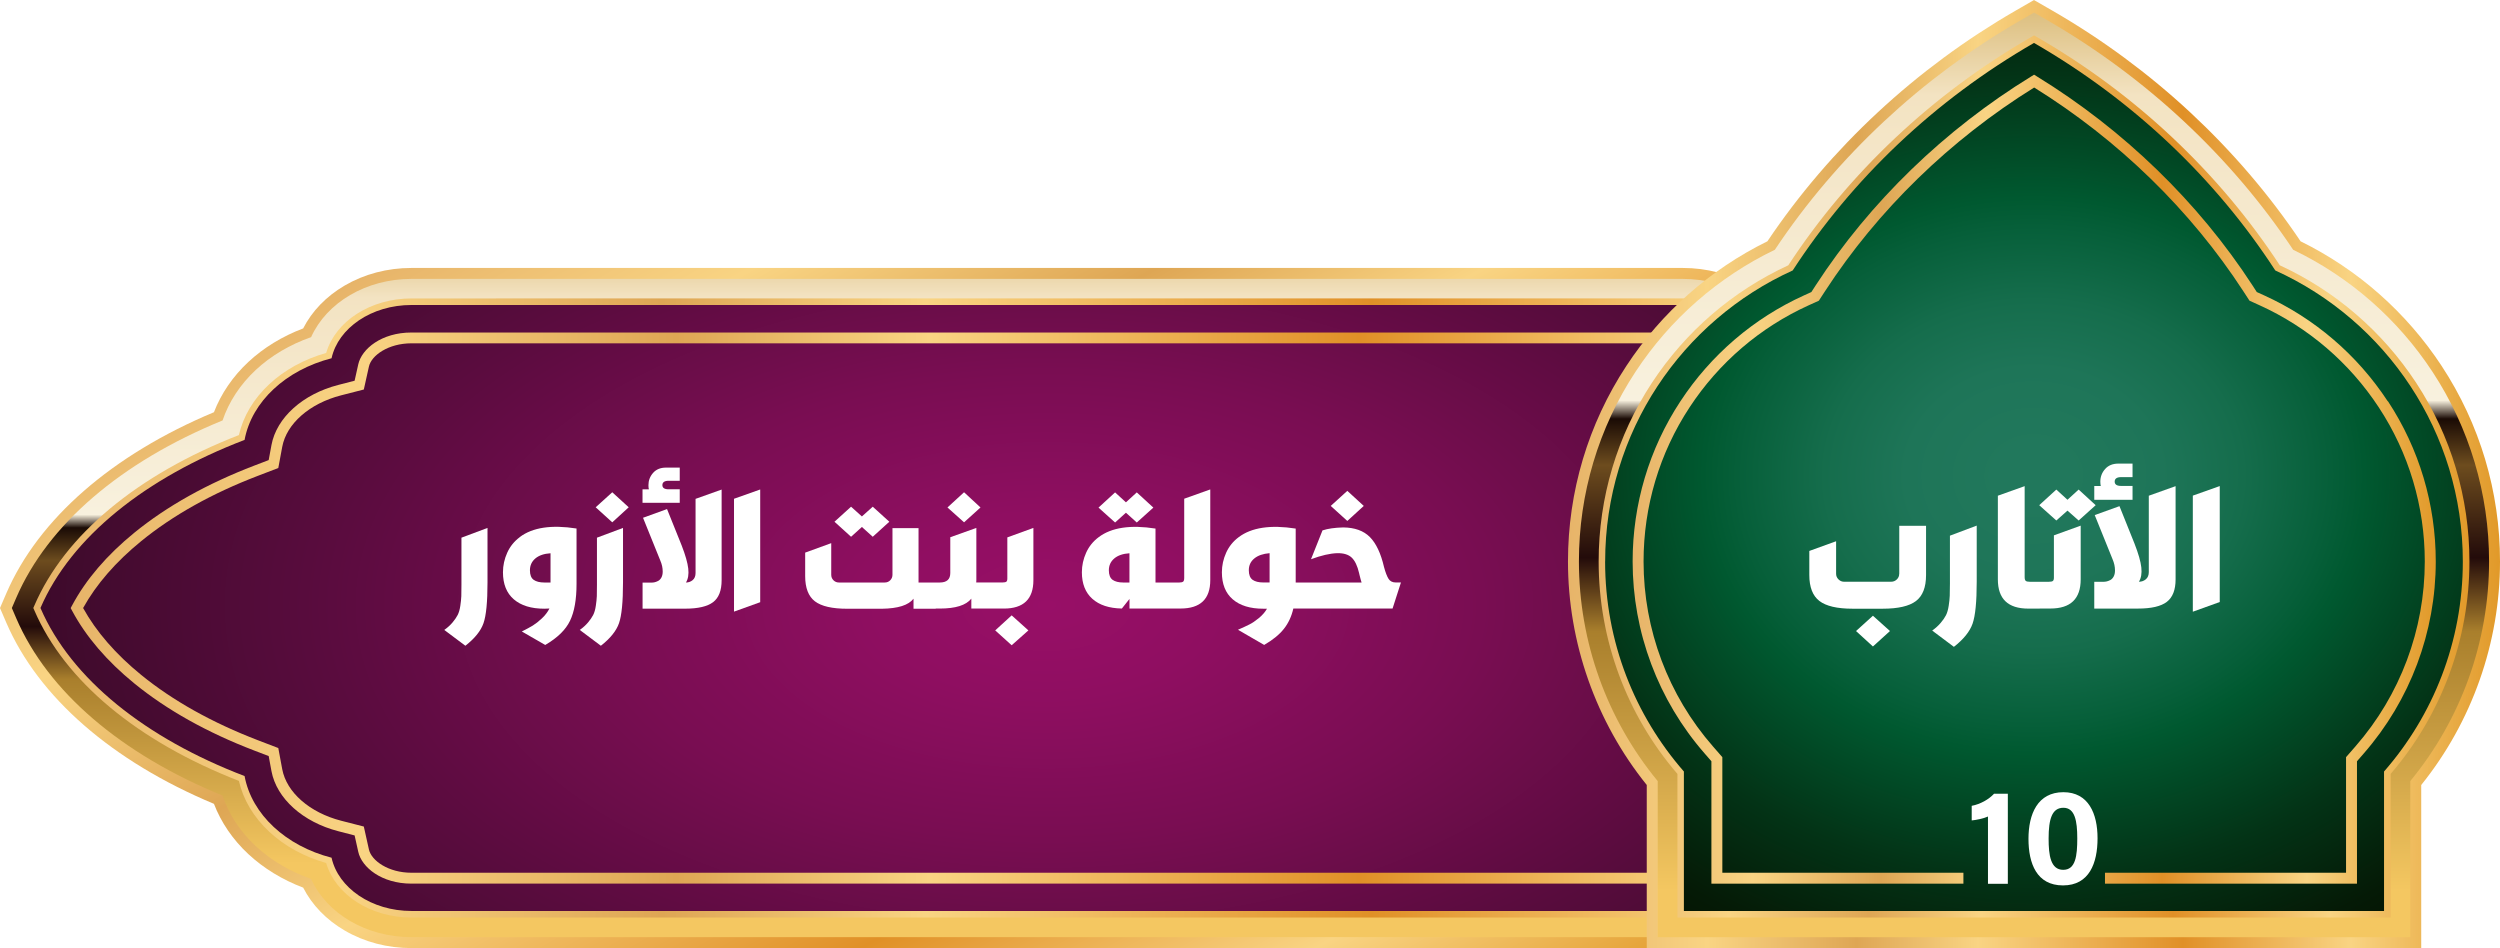 <?xml version="1.0" encoding="UTF-8"?><svg xmlns="http://www.w3.org/2000/svg" xmlns:xlink="http://www.w3.org/1999/xlink" viewBox="0 0 548.7 208.09"><defs><style>.cls-1{fill:url(#GradientFill_6-2);}.cls-2{fill:url(#linear-gradient-2);}.cls-3{fill:url(#GradientFill_6-4);}.cls-4{fill:#fff;}.cls-5{fill:url(#GradientFill_6);}.cls-6{fill:url(#islamic_pattern);opacity:.5;}.cls-6,.cls-7{mix-blend-mode:screen;}.cls-7{fill:url(#New_Pattern);opacity:.41;}.cls-8{isolation:isolate;}.cls-9{fill:url(#GradientFill_6-6);}.cls-10{fill:url(#radial-gradient);}.cls-11{fill:#4c1a40;}.cls-12{fill:#005930;}.cls-13{fill:url(#radial-gradient-2);}.cls-14{fill:none;}.cls-15{fill:url(#GradientFill_6-3);}.cls-16{fill:url(#GradientFill_6-5);}.cls-17{fill:url(#linear-gradient);}</style><linearGradient id="GradientFill_6" x1="-14018.15" y1="253.29" x2="-13879.76" y2="13.59" gradientTransform="translate(-13719.13) rotate(-180) scale(1 -1)" gradientUnits="userSpaceOnUse"><stop offset="0" stop-color="#e19929"/><stop offset=".16" stop-color="#f9d483"/><stop offset=".34" stop-color="#e09027"/><stop offset=".56" stop-color="#f9d483"/><stop offset=".69" stop-color="#dea654"/><stop offset=".85" stop-color="#f9d483"/><stop offset="1" stop-color="#e7b469"/></linearGradient><linearGradient id="linear-gradient" x1="-13948.95" y1="189.54" x2="-13948.95" y2="45.03" gradientTransform="translate(-13719.13) rotate(-180) scale(1 -1)" gradientUnits="userSpaceOnUse"><stop offset="0" stop-color="#f4c761"/><stop offset=".28" stop-color="#a97f2c"/><stop offset=".36" stop-color="#230b0a"/><stop offset=".46" stop-color="#6d4c1e"/><stop offset=".51" stop-color="#1a0b05"/><stop offset=".53" stop-color="#f8f1de"/><stop offset=".86" stop-color="#f3e3c2"/><stop offset="1" stop-color="#d0ab5b"/></linearGradient><linearGradient id="GradientFill_6-2" x1="-14171.46" y1="133.44" x2="-13726.44" y2="133.44" xlink:href="#GradientFill_6"/><radialGradient id="radial-gradient" cx="-13948.95" cy="133.44" fx="-13948.95" fy="133.44" r="232.84" gradientTransform="translate(-13719.13 60.79) rotate(-180) scale(1 -.54)" gradientUnits="userSpaceOnUse"><stop offset="0" stop-color="#980f67"/><stop offset=".16" stop-color="#8f0e61"/><stop offset=".41" stop-color="#790d52"/><stop offset=".7" stop-color="#580c3d"/><stop offset="1" stop-color="#380a27"/></radialGradient><pattern id="islamic_pattern" x="0" y="0" width="93.63" height="93.62" patternTransform="translate(-7952.49 -8593.92) scale(.13)" patternUnits="userSpaceOnUse" viewBox="0 0 93.63 93.62"><rect class="cls-14" width="93.63" height="93.62"/><path class="cls-11" d="m60.52,79.91h19.39v-19.39l13.71-13.71-13.71-13.71V13.71h-19.39L46.81,0l-13.71,13.71H13.71v19.39L0,46.81l13.71,13.71v19.39h19.39l13.71,13.71,13.71-13.71Zm-36.81-23.53l-9.57-9.57,9.57-9.57v-13.53h13.53l9.57-9.57,9.57,9.57h13.53v13.53l9.57,9.57-9.57,9.57v13.53h-13.53l-9.57,9.57-9.57-9.57h-13.53v-13.53Z"/></pattern><linearGradient id="GradientFill_6-3" x1="-14163.27" y1="133.44" x2="-13734.63" y2="133.44" xlink:href="#GradientFill_6"/><linearGradient id="GradientFill_6-4" x1="-14267.83" y1="104.05" x2="-14063.27" y2="104.05" xlink:href="#GradientFill_6"/><linearGradient id="linear-gradient-2" x1="-14165.55" y1="195.43" x2="-14165.55" y2="-7.49" xlink:href="#linear-gradient"/><linearGradient id="GradientFill_6-5" x1="-14261.11" y1="104.57" x2="-14069.99" y2="104.57" xlink:href="#GradientFill_6"/><radialGradient id="radial-gradient-2" cx="-14165.55" cy="104.68" fx="-14165.55" fy="104.68" r="148.07" gradientTransform="translate(-13719.13 16.47) rotate(-180) scale(1 -.84)" gradientUnits="userSpaceOnUse"><stop offset=".05" stop-color="#21785c"/><stop offset=".19" stop-color="#1e7558"/><stop offset=".31" stop-color="#156d4c"/><stop offset=".44" stop-color="#065f39"/><stop offset=".49" stop-color="#005930"/><stop offset=".71" stop-color="#033316"/><stop offset=".89" stop-color="#051a06"/><stop offset="1" stop-color="#061200"/></radialGradient><pattern id="New_Pattern" x="0" y="0" width="108.63" height="108.62" patternTransform="translate(-7727.75 -8718.32) scale(.12)" patternUnits="userSpaceOnUse" viewBox="0 0 108.63 108.62"><rect class="cls-14" width="108.63" height="108.62"/><path class="cls-12" d="m68.02,87.41h19.39v-19.39l13.71-13.71-13.71-13.71v-19.39h-19.39l-13.71-13.71-13.71,13.71h-19.39v19.39l-13.71,13.71,13.71,13.71v19.39h19.39l13.71,13.71,13.71-13.71Zm-36.81-23.53l-9.57-9.57,9.57-9.57v-13.53h13.53l9.57-9.57,9.57,9.57h13.53v13.53l9.57,9.57-9.57,9.57v13.53h-13.53l-9.57,9.57-9.57-9.57h-13.53v-13.53Z"/></pattern><linearGradient id="GradientFill_6-6" x1="-14253.68" y1="105.16" x2="-14077.43" y2="105.16" xlink:href="#GradientFill_6"/></defs><g class="cls-8"><g id="Layer_2"><g id="F"><path class="cls-5" d="m369.33,208.09c5.27,0,10.33-1.33,14.66-3.86,4.03-2.36,7.17-5.6,9.11-9.41,4.55-1.72,8.7-4.25,12.03-7.36,3.4-3.17,5.99-6.96,7.55-11.03,22.37-9.35,38.53-23.44,45.57-39.75l1.39-3.23-1.39-3.23c-7.04-16.31-23.2-30.4-45.57-39.75-1.56-4.07-4.15-7.87-7.55-11.03-3.34-3.11-7.48-5.64-12.03-7.36-1.95-3.82-5.08-7.06-9.11-9.41-4.32-2.53-9.39-3.86-14.66-3.86H90.31c-5.27,0-10.33,1.33-14.66,3.86-4.03,2.36-7.17,5.6-9.11,9.41-4.55,1.72-8.7,4.25-12.03,7.36-3.4,3.17-5.99,6.96-7.55,11.03-22.37,9.35-38.53,23.44-45.57,39.75l-1.39,3.23,1.39,3.23c7.04,16.31,23.2,30.4,45.57,39.75,1.56,4.07,4.15,7.87,7.55,11.03,3.34,3.11,7.48,5.64,12.03,7.36,1.95,3.82,5.08,7.06,9.11,9.41,4.32,2.53,9.39,3.86,14.66,3.86h279.02Z"/><path class="cls-17" d="m369.33,205.69c9.91,0,18.6-5.16,22.03-12.79,4.63-1.61,8.79-4.07,12.14-7.19,3.42-3.19,5.91-6.99,7.29-11.09,22.32-9.12,38.35-22.87,45.26-38.89l.98-2.28-.98-2.28c-6.91-16.02-22.95-29.77-45.27-38.89-1.37-4.1-3.86-7.9-7.29-11.09-3.35-3.12-7.51-5.58-12.14-7.19-3.43-7.64-12.12-12.79-22.03-12.79H90.31c-9.91,0-18.6,5.16-22.03,12.79-4.63,1.61-8.79,4.07-12.14,7.19-3.42,3.19-5.91,6.99-7.29,11.09-22.32,9.12-38.35,22.88-45.27,38.89l-.98,2.28.98,2.28c6.91,16.02,22.95,29.77,45.27,38.89,1.37,4.1,3.86,7.9,7.29,11.09,3.35,3.12,7.51,5.58,12.14,7.19,3.43,7.64,12.12,12.79,22.03,12.79h279.02Z"/><path class="cls-1" d="m369.33,201.38c8.97,0,16.67-4.98,18.72-11.96,4.83-1.37,9.13-3.73,12.5-6.87,3.42-3.19,5.71-7.03,6.66-11.16,22.29-8.68,38.21-21.94,44.87-37.38l.25-.57-.25-.57c-6.66-15.44-22.59-28.7-44.87-37.38-.95-4.12-3.24-7.97-6.66-11.16-3.36-3.14-7.67-5.5-12.5-6.87-2.05-6.98-9.76-11.96-18.72-11.96H90.31c-8.97,0-16.67,4.98-18.72,11.96-4.83,1.37-9.13,3.73-12.5,6.87-3.42,3.19-5.71,7.03-6.66,11.16-22.29,8.68-38.21,21.94-44.87,37.38l-.25.57.25.57c6.66,15.44,22.59,28.7,44.87,37.38.95,4.12,3.24,7.97,6.66,11.16,3.36,3.14,7.67,5.5,12.5,6.87,2.05,6.98,9.76,11.96,18.72,11.96h279.02Z"/><path class="cls-10" d="m53.68,96.55c1.57-8.45,9.1-15.35,19.09-17.92,1.47-6.64,8.76-11.69,17.54-11.69h279.02c8.78,0,16.07,5.05,17.54,11.69,9.99,2.57,17.52,9.47,19.09,17.92,21.67,8.29,38.05,21.25,44.8,36.89h0c-6.75,15.63-23.14,28.6-44.8,36.89-1.57,8.45-9.1,15.35-19.09,17.92-1.47,6.64-8.76,11.69-17.54,11.69H90.31c-8.78,0-16.07-5.05-17.54-11.69-9.99-2.57-17.52-9.47-19.09-17.92-21.67-8.29-38.05-21.25-44.8-36.89h0c6.75-15.63,23.14-28.6,44.8-36.89Z"/><path class="cls-6" d="m53.68,96.55c1.57-8.45,9.1-15.35,19.09-17.92,1.47-6.64,8.76-11.69,17.54-11.69h279.02c8.78,0,16.07,5.05,17.54,11.69,9.99,2.57,17.52,9.47,19.09,17.92,21.67,8.29,38.05,21.25,44.8,36.89h0c-6.75,15.63-23.14,28.6-44.8,36.89-1.57,8.45-9.1,15.35-19.09,17.92-1.47,6.64-8.76,11.69-17.54,11.69H90.31c-8.78,0-16.07-5.05-17.54-11.69-9.99-2.57-17.52-9.47-19.09-17.92-21.67-8.29-38.05-21.25-44.8-36.89h0c6.75-15.63,23.14-28.6,44.8-36.89Z"/><path class="cls-15" d="m78.63,186.95l-.8-3.59-3.56-.92c-7.8-2.01-13.57-7.19-14.69-13.2l-.61-3.3-3.14-1.2c-10.34-3.96-19.2-8.91-26.35-14.74-6.04-4.92-10.64-10.3-13.67-15.98l-.3-.56.3-.56c3.03-5.69,7.63-11.06,13.67-15.98,7.15-5.83,16.02-10.78,26.35-14.74l3.14-1.2.61-3.3c1.12-6.02,6.88-11.2,14.69-13.2l3.56-.92.8-3.59c.75-3.39,5.1-6.99,11.68-6.99h279.02c6.58,0,10.93,3.6,11.68,6.99l.8,3.59,3.56.92c7.8,2.01,13.57,7.19,14.69,13.2l.61,3.3,3.14,1.2c10.33,3.95,19.2,8.91,26.35,14.74,6.04,4.92,10.64,10.3,13.67,15.98l.3.56-.3.56c-3.03,5.69-7.63,11.06-13.67,15.98-7.15,5.83-16.01,10.78-26.35,14.74l-3.14,1.2-.61,3.3c-1.12,6.02-6.88,11.2-14.69,13.2l-3.56.92-.8,3.59c-.75,3.39-5.1,6.99-11.68,6.99H90.31c-6.58,0-10.93-3.6-11.68-6.99Zm350.03-68.19c-6.95-5.66-15.6-10.49-25.69-14.36l-4.39-1.68-.86-4.63c-.95-5.1-6.02-9.54-12.92-11.32l-4.99-1.28-1.12-5.03c-.55-2.46-4.27-5.11-9.34-5.11H90.31c-5.07,0-8.8,2.65-9.34,5.11l-1.12,5.03-4.99,1.28c-6.9,1.77-11.98,6.22-12.92,11.32l-.86,4.63-4.39,1.68c-10.1,3.86-18.74,8.69-25.69,14.36-5.59,4.55-9.88,9.49-12.76,14.69,2.88,5.2,7.17,10.14,12.76,14.69,6.95,5.66,15.6,10.49,25.69,14.36l4.39,1.68.86,4.63c.95,5.1,6.02,9.54,12.92,11.32l4.99,1.28,1.12,5.03c.55,2.46,4.27,5.11,9.34,5.11h279.02c5.07,0,8.8-2.65,9.34-5.11l1.12-5.03,4.99-1.28c6.9-1.77,11.98-6.22,12.92-11.32l.86-4.63,4.39-1.68c10.1-3.86,18.74-8.69,25.69-14.36,5.59-4.55,9.88-9.49,12.76-14.69-2.88-5.2-7.17-10.14-12.76-14.69Z"/><path class="cls-3" d="m531.41,208.09v-35.8c11.15-13.86,17.29-31.25,17.29-49.06,0-15.33-4.43-30.17-12.82-42.93-7.71-11.73-18.4-21.17-30.95-27.34-13.78-20.52-32.59-38.01-54.43-50.6l-4.08-2.35-4.08,2.35c-21.84,12.6-40.65,30.08-54.43,50.6-12.55,6.17-23.25,15.61-30.95,27.34-8.39,12.76-12.82,27.61-12.82,42.93,0,17.82,6.13,35.2,17.29,49.06v35.8s169.98,0,169.98,0Z"/><path class="cls-2" d="m529.01,205.69v-34.26c11.16-13.55,17.29-30.61,17.29-48.21,0-14.86-4.3-29.25-12.42-41.62-7.6-11.57-18.16-20.81-30.58-26.78-13.62-20.45-32.26-37.86-54-50.4l-2.88-1.66-2.88,1.66c-21.73,12.53-40.38,29.94-54,50.4-12.43,5.98-22.98,15.22-30.58,26.78-8.13,12.37-12.42,26.76-12.42,41.62,0,17.6,6.13,34.66,17.29,48.21v34.26s165.18,0,165.18,0Z"/><path class="cls-16" d="m524.7,201.38v-31.52c11.15-12.97,17.29-29.5,17.29-46.63,0-14.01-4.05-27.58-11.71-39.24-7.39-11.25-17.73-20.15-29.91-25.76-13.3-20.34-31.7-37.64-53.22-50.05l-.72-.41-.72.41c-21.52,12.41-39.91,29.71-53.22,50.05-12.18,5.62-22.52,14.52-29.91,25.76-7.66,11.66-11.71,25.23-11.71,39.24,0,17.13,6.13,33.67,17.29,46.63v31.52s156.55,0,156.55,0Z"/><path class="cls-13" d="m352.3,123.23c0-28.4,16.88-52.85,41.16-63.87,13.05-20.07,31.04-37.3,52.96-49.94h0s0,0,0,0c21.91,12.64,39.91,29.86,52.96,49.94,24.28,11.02,41.16,35.47,41.16,63.87h0c0,17.65-6.52,33.77-17.29,46.1v30.61h-153.67v-30.61c-10.76-12.32-17.29-28.45-17.29-46.1h0Z"/><path class="cls-7" d="m352.3,123.23c0-28.4,16.88-52.85,41.16-63.87,13.05-20.07,31.04-37.3,52.96-49.94h0s0,0,0,0c21.91,12.64,39.91,29.86,52.96,49.94,24.28,11.02,41.16,35.47,41.16,63.87h0c0,17.65-6.52,33.77-17.29,46.1v30.61h-153.67v-30.61c-10.76-12.32-17.29-28.45-17.29-46.1h0Z"/><path class="cls-9" d="m524.06,88.07c-6.69-10.19-16.08-18.23-27.15-23.25l-1.59-.72-.95-1.47c-11.9-18.3-28.26-34.15-47.3-45.85l-.63-.39-.63.39c-19.05,11.7-35.41,27.56-47.3,45.85l-.95,1.47-1.59.72c-11.07,5.02-20.46,13.06-27.15,23.25-6.87,10.44-10.49,22.6-10.49,35.16,0,15.51,5.61,30.48,15.81,42.15l1.48,1.7v26.87h55.31v-2.4h-52.91v-25.37l-2.07-2.37c-9.81-11.23-15.22-25.64-15.22-40.57,0-12.09,3.49-23.79,10.1-33.84,6.44-9.81,15.48-17.55,26.14-22.39l2.23-1.01,1.34-2.06c11.57-17.8,27.44-33.25,45.92-44.73,18.48,11.48,34.35,26.93,45.92,44.73l1.34,2.06,2.23,1.01c10.66,4.84,19.69,12.58,26.14,22.39,6.61,10.05,10.1,21.75,10.1,33.84,0,14.93-5.4,29.34-15.21,40.57l-2.07,2.37v25.37h-52.91v2.4h55.31v-26.87l1.48-1.7c10.19-11.67,15.81-26.64,15.81-42.15,0-12.56-3.63-24.72-10.49-35.16Z"/><path class="cls-4" d="m101.28,128.22c0,1.16-.01,2.03-.03,2.62-.02.59-.1,1.3-.22,2.13-.12.83-.32,1.5-.58,2.01-.26.51-.64,1.05-1.12,1.63s-1.09,1.13-1.82,1.65l4.63,3.47c2.06-1.61,3.39-3.26,3.98-4.95.59-1.69.88-4.67.88-8.93v-11.98l-5.72,2.14v10.21Z"/><path class="cls-4" d="m114.1,117.88c-1.23.91-2.15,2.05-2.77,3.42-.62,1.37-.94,2.81-.94,4.3,0,2.59.79,4.57,2.38,5.94,1.59,1.37,3.82,2.06,6.7,2.06l1.12-.04c-.39.77-.94,1.49-1.65,2.16s-1.38,1.19-1.99,1.57c-.61.37-1.42.81-2.42,1.31l5.14,2.96c2.68-1.57,4.49-3.33,5.44-5.31.95-1.97,1.43-4.67,1.43-8.1v-12.15c-5.49-.86-9.64-.24-12.45,1.87Zm6.74,9.97h-1.36c-1.02,0-1.8-.2-2.35-.59s-.82-1.09-.82-2.09c0-1.07.4-1.93,1.19-2.6.79-.67,1.91-1.05,3.33-1.14v6.43Z"/><path class="cls-4" d="m131.02,128.22c0,1.16-.01,2.03-.03,2.62-.02.59-.1,1.3-.22,2.13-.12.83-.32,1.5-.58,2.01-.26.51-.64,1.05-1.12,1.63-.49.58-1.09,1.13-1.82,1.65l4.63,3.47c2.06-1.61,3.39-3.26,3.98-4.95.59-1.69.88-4.67.88-8.93v-11.98l-5.72,2.14v10.21Z"/><polygon class="cls-4" points="130.74 111.34 134.38 114.64 137.99 111.34 134.38 108.04 130.74 111.34"/><path class="cls-4" d="m149.19,107.39h-2.45c-.91,0-1.36-.31-1.36-.92s.45-.95,1.36-.95h2.45v-2.89h-3.03c-1.2,0-2.14.39-2.82,1.16s-1.02,1.67-1.02,2.69c0,.41.03.71.1.92h-1.4v2.96h8.17v-2.96Z"/><path class="cls-4" d="m152.66,125.77c0,.68-.21,1.2-.63,1.55-.42.35-.91.53-1.48.53.48-.77.65-1.79.51-3.04-.14-1.26-.62-2.97-1.46-5.12l-3.2-7.96-5.27,1.91,3.81,9.43c.34.79.51,1.59.51,2.38,0,.52-.1.96-.29,1.31s-.44.6-.73.75c-.29.15-.56.24-.78.29-.23.05-.44.07-.65.07h-1.97v5.72h9.32c2.86,0,4.91-.48,6.16-1.43,1.25-.95,1.87-2.55,1.87-4.8v-19.91l-5.72,2.04v16.3Z"/><polygon class="cls-4" points="161.1 134.24 166.85 132.17 166.85 107.43 161.1 109.47 161.1 134.24"/><polygon class="cls-4" points="189.17 115.66 191.55 117.81 195.19 114.51 191.55 111.21 189.17 113.35 186.79 111.21 183.15 114.51 186.79 117.81 189.17 115.66"/><polygon class="cls-4" points="215.2 111.38 211.59 108.04 207.95 111.38 211.59 114.64 215.2 111.38"/><polygon class="cls-4" points="218.43 138.36 222.04 141.62 225.71 138.36 222.04 135.06 218.43 138.36"/><path class="cls-4" d="m221.09,126.96c0,.36-.07.6-.22.71-.15.11-.42.17-.83.17h-5.78c.02-.11.03-.29.03-.54v-11.43l-5.72,2.04v7.86c0,1.38-.77,2.08-2.31,2.08h-4.66v-11.94h-5.72v10.24c0,.48-.17.88-.49,1.21s-.73.49-1.21.49h-10.04c-.48,0-.88-.16-1.21-.49-.33-.33-.49-.73-.49-1.21v-6.94l-5.72,2.08v5.14c0,2.61.71,4.46,2.14,5.55,1.43,1.09,3.79,1.63,7.08,1.63h7.62c3.54-.05,5.85-.78,6.94-2.21v2.21h4.87v-.04h.88c3.47,0,5.78-.72,6.94-2.18v2.18h7.15c4.31,0,6.47-2.08,6.47-6.23v-11.47l-5.72,2.08v9.02Z"/><polygon class="cls-4" points="247.12 112.53 249.5 114.68 253.14 111.41 249.5 108.07 247.12 110.25 244.74 108.07 241.1 111.41 244.74 114.68 247.12 112.53"/><path class="cls-4" d="m259.91,126.86c0,.41-.08.68-.24.8-.16.12-.44.19-.85.19h-5.21v-11.84c-5.49-.86-9.64-.24-12.45,1.87-1.23.91-2.15,2.05-2.77,3.42-.62,1.37-.94,2.81-.94,4.3,0,2.52.77,4.46,2.3,5.83,1.53,1.37,3.69,2.08,6.48,2.13l1.67-2.11v2.11h11.2c4.36,0,6.53-2.08,6.53-6.23v-19.91l-5.72,2.04v17.39Zm-12.01.99h-1.36c-1.02,0-1.8-.2-2.35-.59-.54-.4-.82-1.09-.82-2.09,0-1.07.4-1.93,1.19-2.6.79-.67,1.91-1.05,3.33-1.14v6.43Z"/><path class="cls-4" d="m304.76,127.04c-.34-.53-.67-1.39-.99-2.57-.7-3.02-1.74-5.22-3.11-6.6-1.37-1.38-3.33-2.09-5.87-2.11-1.84.05-3.35.26-4.53.65l-2.52,6.33c2.25-.84,4.17-1.28,5.78-1.33,1.41-.02,2.46.31,3.17.99.7.68,1.24,1.8,1.6,3.37.05.14.07.24.07.31.21.84.36,1.43.48,1.77h-14.46v-11.84c-5.51-.86-9.68-.24-12.49,1.87-1.23.91-2.15,2.05-2.77,3.42-.62,1.37-.94,2.81-.94,4.3,0,2.59.79,4.57,2.38,5.94,1.59,1.37,3.82,2.06,6.7,2.06h.82c-.43.75-1.03,1.43-1.79,2.06-.76.62-1.45,1.09-2.06,1.39-.61.31-1.45.7-2.52,1.17l5.75,3.33c1.88-1.09,3.32-2.26,4.32-3.52,1-1.26,1.69-2.75,2.08-4.47h21.78l1.84-5.72h-1.16c-.7,0-1.22-.27-1.57-.8Zm-26.1.8h-1.4c-1.02,0-1.8-.2-2.35-.59-.54-.4-.82-1.09-.82-2.09,0-1.07.4-1.93,1.21-2.59.8-.66,1.92-1.04,3.35-1.16v6.43Z"/><polygon class="cls-4" points="299.32 111.04 295.71 107.73 292.07 111.04 295.71 114.34 299.32 111.04"/><path class="cls-4" d="m432.75,176.86v3.21c.99-.09,2.65-.43,3.57-.86v14.76h4.36v-19.76h-3.03c-1.13,1.24-3.02,2.3-4.89,2.65Z"/><path class="cls-4" d="m452.88,173.87c-5.68,0-7.67,4.82-7.67,10.23s1.79,10.23,7.58,10.23,7.58-4.93,7.58-10.35-1.99-10.11-7.5-10.11Zm-.04,17.04c-2.79,0-3.21-3.23-3.21-6.86,0-4.27.73-6.76,3.25-6.76s3.04,2.88,3.04,6.71-.36,6.91-3.08,6.91Z"/><path class="cls-4" d="m416.84,125.93c0,.49-.17.9-.52,1.24s-.77.51-1.26.51h-10.32c-.47,0-.88-.17-1.22-.51-.35-.34-.53-.75-.53-1.24v-7.14l-5.88,2.13v5.29c0,2.66.74,4.56,2.21,5.69,1.47,1.13,3.9,1.7,7.28,1.7h6.61c3.38,0,5.82-.56,7.3-1.68,1.48-1.12,2.22-3.02,2.22-5.71v-10.81h-5.88v10.54Z"/><polygon class="cls-4" points="407.36 138.5 411.07 141.89 414.81 138.5 411.07 135.14 407.36 138.5"/><path class="cls-4" d="m433.85,127.68v-12.32l-5.88,2.21v10.5c0,1.19-.01,2.09-.04,2.7-.02.61-.1,1.34-.23,2.19-.13.85-.33,1.54-.59,2.06-.27.53-.65,1.08-1.16,1.68-.5.6-1.13,1.16-1.87,1.7l4.76,3.57c2.12-1.66,3.49-3.35,4.1-5.09.61-1.74.91-4.8.91-9.19Z"/><polygon class="cls-4" points="453.77 112.07 456.22 114.24 459.96 110.88 456.22 107.45 453.77 109.69 451.32 107.45 447.57 110.88 451.32 114.24 453.77 112.07"/><path class="cls-4" d="m447.68,133.56h2.34c4.43,0,6.65-2.13,6.65-6.4v-11.79l-5.88,2.13v9.28c0,.37-.08.62-.23.73-.15.12-.44.18-.86.18h-4.2c-.42,0-.71-.06-.88-.19-.16-.13-.25-.4-.25-.82v-19.98l-5.88,2.1v18.38c0,4.27,2.23,6.4,6.68,6.4h2.49Z"/><path class="cls-4" d="m468.05,106.65h-2.52c-.93,0-1.4-.32-1.4-.95s.47-.98,1.4-.98h2.52v-2.97h-3.11c-1.24,0-2.21.4-2.91,1.19-.7.79-1.05,1.71-1.05,2.77,0,.42.04.73.1.95h-1.43v3.04h8.4v-3.04Z"/><path class="cls-4" d="m471.62,125.55c0,.7-.22,1.23-.65,1.59-.43.36-.94.54-1.52.54.49-.79.67-1.84.53-3.13-.14-1.29-.64-3.05-1.51-5.27l-3.29-8.19-5.43,1.96,3.92,9.7c.35.82.53,1.63.53,2.45,0,.54-.1.99-.3,1.35-.2.36-.45.62-.75.77s-.57.25-.81.3c-.23.05-.45.07-.66.07h-2.03v5.88h9.59c2.94,0,5.05-.49,6.33-1.47s1.93-2.62,1.93-4.93v-20.47l-5.88,2.1v16.76Z"/><polygon class="cls-4" points="481.28 108.78 481.28 134.26 487.19 132.13 487.19 106.68 481.28 108.78"/></g></g></g></svg>
